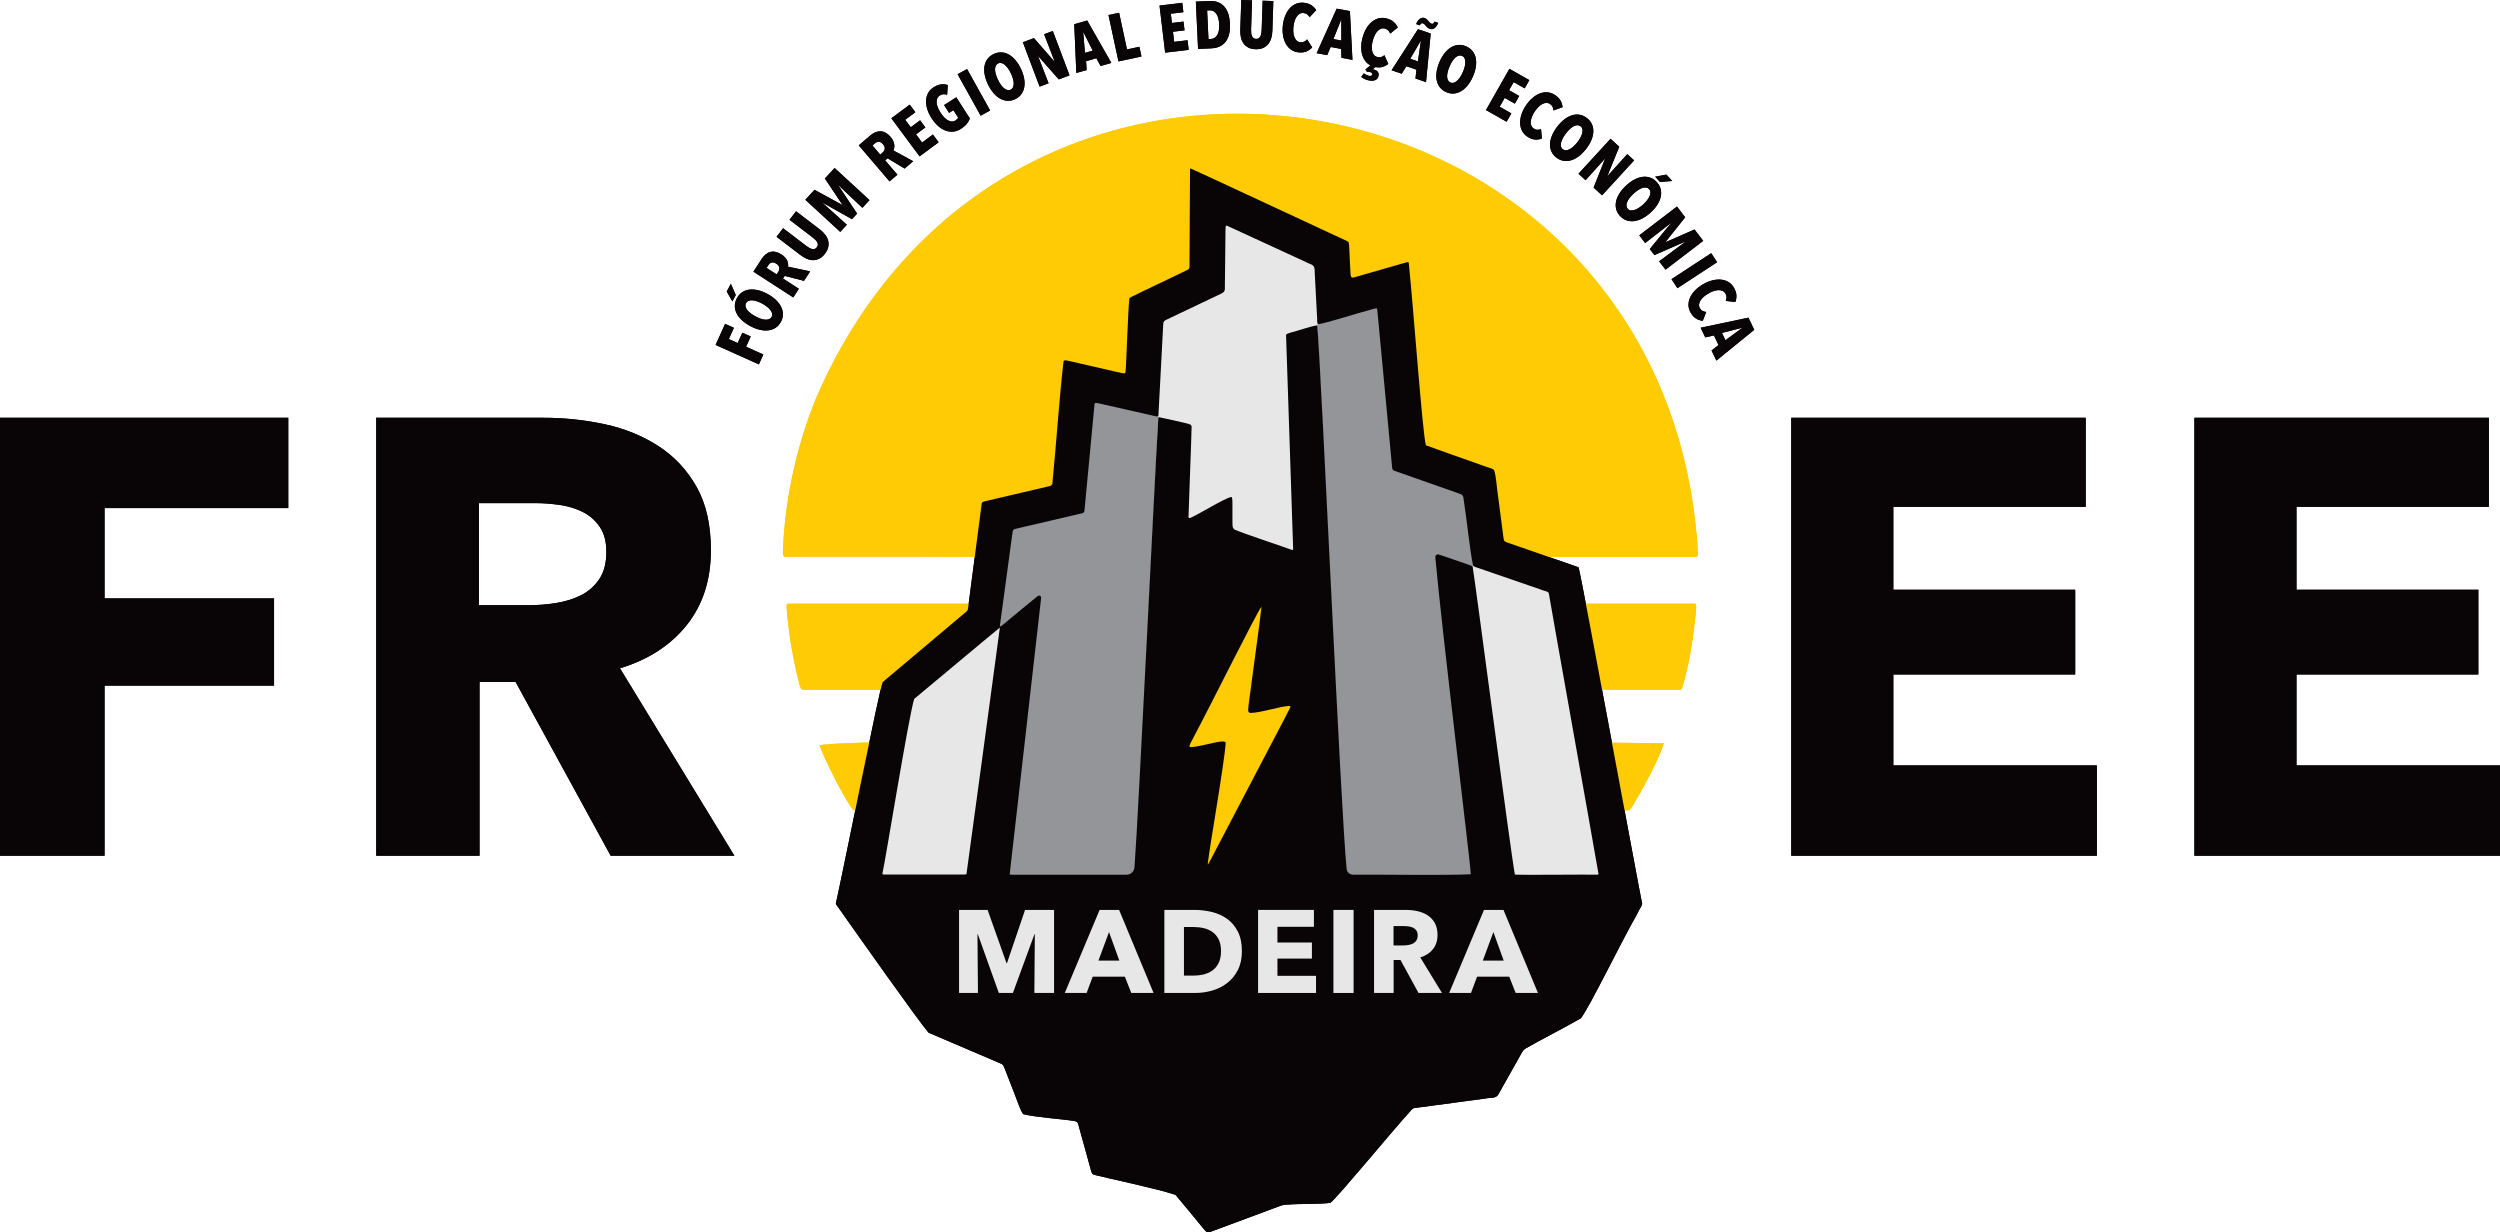 <?xml version="1.0" encoding="UTF-8"?><svg id="Layer_2" xmlns="http://www.w3.org/2000/svg" viewBox="0 0 571.436 281.705"><g id="Components"><g id="_x33_1d5783a-257d-4cc8-829f-937878ea3202_x40_1"><polygon points="0 95.488 0 195.599 23.897 195.599 23.897 156.713 62.639 156.713 62.639 136.777 23.897 136.777 23.897 116.134 65.892 116.134 65.892 95.488 0 95.488" style="fill:#090506;"/><path d="M138.597,126.174c0-2.356-.5-4.266-1.494-5.728-.994-1.459-2.273-2.59-3.836-3.392-1.564-.802-3.315-1.345-5.257-1.626-1.943-.284-3.814-.426-5.612-.426h-12.929v23.33h11.508c1.988,0,4.025-.161,6.111-.493,2.084-.328,3.977-.919,5.682-1.768,1.706-.849,3.102-2.072,4.193-3.676,1.088-1.601,1.634-3.676,1.634-6.221M139.587,195.6l-21.736-39.732h-8.24v39.732h-23.614v-100.111h38.177c4.808,0,9.496.496,14.069,1.484,4.572.992,8.672,2.665,12.302,5.021,3.627,2.359,6.526,5.47,8.696,9.332,2.167,3.868,3.252,8.674,3.252,14.422,0,6.789-1.838,12.492-5.515,17.109-3.676,4.62-8.767,7.92-15.27,9.9l26.158,42.843h-28.279Z" style="fill:#090506;"/><polygon points="409.437 195.6 409.437 95.489 476.742 95.489 476.742 115.85 432.768 115.85 432.768 134.798 474.339 134.798 474.339 154.168 432.768 154.168 432.768 174.953 479.288 174.953 479.288 195.6 409.437 195.6" style="fill:#090506;"/><polygon points="501.585 95.488 501.585 195.599 571.436 195.599 571.436 174.953 524.916 174.953 524.916 154.168 566.487 154.168 566.487 134.797 524.916 134.797 524.916 115.851 568.89 115.851 568.89 95.488 501.585 95.488" style="fill:#090506;"/><path d="M388.091,126.08c-6.731-112.077-156.654-138.671-201.484-35.238-4.24,10.314-6.874,21.675-7.565,33.225-.004,1.259-.318,2.597.213,3.186,21.328-.001,170.299.061,208.45.025.446-.087.305-.384.385-1.106l.001-.092Z" style="fill:#ffcb05;"/><path d="M373.066,184.372c2.095-3.372,5.978-10.522,7.268-14.479-8.019-.181-186.646-1.631-193.013.499,1.338,3.567,5.166,11.045,7.179,14.055.185.307.502.715.823.779,36.193.018,101.752.005,140.792.009,19.478-.002,33.712.003,36.041-.003.419-.066.456-.27.859-.785l.051-.075Z" style="fill:#ffcb05;"/><path d="M179.812,139.011c.415,5.575,1.397,11.34,2.746,16.72.23.722.343,1.737.852,1.912,8.384.009,192.305.009,200.689,0,.186-.018.332-.195.533-.798.242-.901.617-2.163.818-3.189,1.076-4.245,1.961-10.659,2.242-14.645.021-.258.002-.516-.025-.73-.022-.181-.101-.283-.263-.29-38.136.009-124.281-.009-167.768-.001-21.64,0-37.202-.002-39.555.001-.363.074-.234.31-.272.932l.003.088Z" style="fill:#ffcb05;"/><polygon points="196.17 204.248 202.435 158.393 222.397 141.603 225.587 117.099 241.975 113.263 244.482 84.981 259.02 88.305 259.914 69.374 273.981 62.655 274.1 41.254 306.753 56.423 307.214 66.292 320.792 62.394 324.451 103.705 340.693 109.451 342.857 126.08 357.657 131.2 369.078 205.095 196.17 204.248" style="fill:#e7e7e7;"/><polygon points="336.673 129.204 335.356 112.564 318.999 106.576 315.519 69.501 301.055 73.088 307.487 202.269 337.414 202.269 328.903 127.621 336.473 130.224 336.673 129.204" style="fill:#949598;"/><polygon points="264.785 94.823 259.564 201.022 230.275 201.022 237.639 136.441 229.038 143.174 227.954 143.672 231.038 120.922 247.595 117.064 250.087 90.495 264.788 94.82 264.785 94.823" style="fill:#949598;"/><path d="M346.274,199.906c-.734-3.227-9.152-67.621-9.66-70.355-.07-.18-.701-.384-1.046-.506-1.617-.526-4.721-1.677-6.717-2.3-.407-.128-.81.2-.773.626,1.477,16.689,8.176,71.169,8.118,72.461-6.408.296-19.248.044-26.914.096-.764.004-1.404-.568-1.481-1.329-1.323-13.002-5.63-110.519-6.695-124.234-1.654.212-4.409,1.257-6.072,1.651-.488.205-1.146.236-1.069.726.127,4.004,1.529,45.671,1.619,48.77-.021.401-.545.048-.819.002-2.344-.887-10.379-3.488-12.649-4.503-.547-.524-.351-1.044-.411-2.032-.003-1.166.002-2.855-.003-3.959-.007-.872-.033-1.365-.28-1.439-1.649.394-7.288,3.881-9.055,4.663-.372.197-.752.342-.702-.227.063-2.658.695-18.343.706-20.512-.12-.562-.484-.528-1.168-.742-1.289-.311-4.766-1.1-6.083-1.366-.632-.155-.273.436-.418,1.218-.7,10.99-4.438,88.842-5.388,101.625-.071.958-.859,1.695-1.821,1.701-7.696.047-24.431-.024-26.438-.005-.215-.013-.267-.042-.251-.247.364-3.323,6.232-54.495,7.172-63.017.047-.432-.449-.702-.787-.429-1.899,1.531-6.248,5.137-7.853,6.478-.947.792-.819.569-.673-.581.821-5.766,1.835-13.749,2.688-19.833.19-1.334.044-1.266,1.505-1.603,4.275-.999,9.503-2.212,13.65-3.181.738-.231,1.31-.106,1.376-.849.221-2.446,1.745-18.622,2.296-24.272.071-.492.452-.302,1.948.02,3.39.769,8.679,1.98,12.002,2.719.463.077.609.094.66-.321.135-2.112.918-17.534,1.089-20.632-.001-.612.181-.854.704-1.093,1.699-.823,8.834-4.201,11.787-5.608.946-.48,1.701-.598,1.602-1.707.03-2.153.103-9.47.138-12.588.027-1.319-.042-1.735.387-1.582,1.658.743,12.978,5.964,17.984,8.283,1.443.761,2.073.457,2.027,2.359.117,2.219.239,4.555.357,6.799.047.912.093,1.78.132,2.521.15,1.55-.074,2.343.439,2.523,2.69-.487,8.991-2.588,11.543-3.213.874-.248,1.376-.407,1.596-.399.129.004.183.061.214.179.262,2.394,3.075,32.736,3.422,36.294.136.763.396.534,2.033,1.186,3.173,1.124,7.221,2.539,10.519,3.705.799.278,1.5.53,2.254.793,1.526.53,1.383.411,1.626,2.164.694,4.427,1.232,10.224,2.032,14.4.113.239.369.327.629.431,2.036.712,11.072,3.81,14.791,5.092,1.192.487,1.655.383,1.916.865.567,3.49,10.031,56.374,11.353,64.103.033.239-.119.222-.351.241-1.976-.079-16.521.105-18.709-.022l-.028-.008ZM228.547,143.453c-1.523,11.46-7.443,55.007-7.631,56.294-.027.081-.074.117-.212.134-.235.026-.843.012-1.836.016-3.877-.009-11.27.006-15.648,0-1.244-.015-1.564.063-1.528-.205.616-2.516,6.15-36.793,7.283-39.947,4.865-4.048,17.989-15.043,19.566-16.294l.006.002ZM360.802,129.66c-4.675-1.636-10.835-3.784-15.731-5.468-1.467-.502-1.279-.325-1.522-2.109-.363-2.805-.75-5.758-1.118-8.591-.327-1.956-.415-4.714-.939-6.072-.476-.475-1.66-.576-3.51-1.346-3.951-1.405-8.83-3.093-12.05-4.291-.733-2.12-2.99-32.851-3.798-40.349-.069-.652-.045-1.013-.168-1.458-.136-.102-.326-.055-.544.006-1.579.435-9.649,2.78-11.828,3.389-.65.248-.829-.029-.885-.62-.098-1.209-.232-4.814-.317-6.305-.096-.827.044-1.038-.405-1.302-3.093-1.428-34.395-16.024-35.832-16.637-.181.002-.124.228-.146.408-.016,2.598-.09,15.627-.122,21.435-.035.578.133,1.053-.418,1.316-1.136.582-7.567,3.624-10.996,5.274-.869.557-2.384.95-2.336,1.357-.297,2.233-.672,14.959-.877,16.74-.106.421-.348.309-.818.23-1.945-.385-4.502-1.066-6.786-1.548-1.593-.364-3.148-.72-4.313-.986-1.455-.291-2.089-.641-2.259-.076-.942,8.145-1.613,18.32-2.41,26.411-.194.969.198,1.929-.906,2.073-2.158.534-10.312,2.4-13.885,3.255-1.269.31-1.439.262-1.515.863-.703,5.655-1.784,13.49-2.536,19.477-.173,1.262-.31,2.426-.472,3.63-.182,1.376-.034,1.029-1.205,2.042-1.249,1.063-2.47,2.071-3.781,3.182-4.622,3.885-10.245,8.613-14.626,12.323-.88,2.282-8.055,38.532-10.709,50.696,5.337,7.551,18.614,26.395,21.214,29.438,4.927,2.11,10.732,4.592,15.789,6.74,1.234.532,1.209.413,1.754,1.831.73,1.877,1.498,3.848,2.236,5.744.556,1.438,1.203,3.426,1.835,4.292,2.742.725,9.636,1.201,11.61,1.563.446.055.786.171.942.62.817,2.788,2.513,9.186,3.029,10.959.146.456.357.71.889.788,3.092.791,13.732,3.004,18.341,4.513,1.196,1.408,4.573,5.466,6.316,7.627.798.935.865,1.131,1.569.882,1.94-.712,10.224-3.803,14.277-5.309,1.397-.459,2.18-.997,3.559-.96,2.32-.219,7.588-.08,9.706-.404,1.946-1.609,13.707-15.952,18.448-21.168.311-.36.499-.493.965-.532,1.907-.26,11.373-1.519,15.936-2.13,1.241-.296,2.39.077,3.001-.914.791-1.358,4.259-7.586,5.319-9.451.281-.522.566-.909,1.097-1.175,2.052-1.227,9.516-5.08,12.487-6.82,2.016-2.626,9.228-17.507,12.764-23.667.693-1.513,1.151-1.855,1.238-2.51-.639-2.783-13.634-73.578-14.532-76.891l-.026-.015Z" style="fill:#090506;"/><path d="M294.642,161.356c-2.412.172-6.21,1.519-8.805,1.61-.388-.047-.528-.25-.544-.65.019-.975.404-3.271.757-6.108.694-5.47,1.697-12.239,2.297-17.55-1.287,1.7-11.42,22.172-15.318,29.469-.398.932-1.653,2.711-.889,2.64,1.553.005,5.349-1.103,6.787-1.249.434-.074,1.146-.094,1.236.24-.284,4.712-3.625,23.408-4.095,27.673-.011.168.011.207.074.131.575-.972,1.055-1.987,1.813-3.406,3.99-7.621,9.14-17.46,13.134-25.088,1.883-3.628,3.383-6.397,3.807-7.327.077-.216.064-.353-.194-.381l-.06-.004Z" style="fill:#ffcb05;"/><polygon points="236.429 226.964 236.536 213.532 236.456 213.532 231.522 226.964 228.305 226.964 223.506 213.532 223.426 213.532 223.533 226.964 219.217 226.964 219.217 207.982 225.74 207.982 230.062 220.154 230.169 220.154 234.303 207.982 240.933 207.982 240.933 226.964 236.429 226.964" style="fill:#e7e7e7;"/><path d="M253.491,213.049l-2.413,6.515h4.772l-2.359-6.515ZM258.585,226.964l-1.475-3.727h-7.346l-1.394,3.727h-4.987l7.963-18.982h4.451l7.882,18.982h-5.094Z" style="fill:#e7e7e7;"/><path d="M279.093,217.419c0-1.072-.174-1.962-.522-2.668-.35-.706-.814-1.268-1.395-1.689-.581-.42-1.242-.719-1.983-.898-.742-.178-1.506-.268-2.293-.268h-2.28v11.099h2.173c.821,0,1.612-.093,2.372-.281.76-.188,1.43-.495,2.011-.924.581-.429,1.045-1.001,1.395-1.717.348-.714.522-1.599.522-2.654h0ZM283.866,217.419c0,1.663-.309,3.097-.926,4.302-.615,1.208-1.43,2.199-2.439,2.977-1.01.777-2.15,1.35-3.419,1.716-1.269.367-2.556.55-3.861.55h-7.077v-18.982h6.863c1.341,0,2.664.156,3.968.469,1.305.313,2.467.831,3.486,1.555,1.019.724,1.84,1.693,2.467,2.909.625,1.215.938,2.716.938,4.504h0Z" style="fill:#e7e7e7;"/><polygon points="287.566 226.964 287.566 207.982 300.326 207.982 300.326 211.843 291.989 211.843 291.989 215.435 299.871 215.435 299.871 219.108 291.989 219.108 291.989 223.05 300.81 223.05 300.81 226.964 287.566 226.964" style="fill:#e7e7e7;"/><rect x="304.786" y="207.983" width="4.611" height="18.982" style="fill:#e7e7e7;"/><path d="M324.05,213.799c0-.445-.095-.807-.284-1.084-.188-.277-.431-.492-.727-.645-.297-.152-.628-.255-.997-.308-.368-.054-.722-.08-1.064-.08h-2.452v4.423h2.182c.377,0,.764-.031,1.16-.093.394-.063.754-.174,1.076-.336.325-.16.589-.392.795-.696.208-.304.311-.698.311-1.181h0ZM324.238,226.964l-4.122-7.534h-1.563v7.534h-4.477v-18.982h7.239c.911,0,1.8.093,2.668.281.866.188,1.645.506,2.332.953.688.446,1.238,1.036,1.649,1.769.41.733.617,1.645.617,2.735,0,1.286-.349,2.368-1.046,3.244-.698.876-1.663,1.501-2.896,1.876l4.961,8.124h-5.362Z" style="fill:#e7e7e7;"/><path d="M341.35,213.049l-2.413,6.515h4.772l-2.359-6.515ZM346.444,226.964l-1.475-3.727h-7.346l-1.394,3.727h-4.987l7.963-18.982h4.451l7.882,18.982h-5.094Z" style="fill:#e7e7e7;"/><polygon points="166.592 77.501 168.618 78.412 169.679 76.052 171.593 76.912 170.538 79.26 174.476 81.031 173.458 83.293 163.569 78.845 165.737 74.027 167.749 74.931 166.592 77.501" style="fill:#090506;"/><path d="M174.224,69.391c-.413-.223-.815-.398-1.203-.528-.39-.128-.746-.203-1.072-.223-.327-.019-.613.021-.858.122-.245.098-.433.27-.564.512-.13.242-.172.496-.124.76.049.265.172.528.367.79.195.262.453.518.777.768.323.25.692.486,1.104.71.413.223.816.403,1.206.538.391.136.75.214,1.076.234.326.019.615-.022.867-.124.252-.102.443-.274.574-.517.132-.242.17-.494.114-.756-.056-.263-.181-.525-.376-.787-.195-.261-.455-.521-.781-.778-.324-.257-.695-.497-1.107-.721M175.417,67.181c.755.408,1.398.866,1.93,1.375.532.508.933,1.037,1.205,1.59.27.552.403,1.12.4,1.705-.002.585-.157,1.16-.462,1.726-.306.566-.703,1.01-1.19,1.332-.487.323-1.036.522-1.646.599-.61.078-1.274.032-1.99-.135-.717-.166-1.452-.454-2.206-.861-.755-.408-1.396-.86-1.921-1.36-.526-.499-.921-1.022-1.187-1.572-.266-.55-.396-1.116-.389-1.699.009-.582.167-1.16.478-1.735.305-.567.7-1.012,1.183-1.337.484-.324,1.028-.526,1.632-.605.606-.079,1.263-.038,1.97.124.708.161,1.439.447,2.193.853M168.18,67.432l-.785,1.455-1.286-2.261.946-1.752,1.125,2.558Z" style="fill:#090506;"/><path d="M177.448,60.269c-.231-.149-.44-.239-.628-.268-.186-.031-.356-.023-.509.025-.152.047-.283.124-.394.228-.111.106-.205.217-.282.337l-.416.643,2.3,1.49.391-.604c.19-.291.262-.606.219-.944-.042-.337-.269-.639-.681-.907M183.775,64.193l-4.412-1.131-.39.603,3.624,2.347-1.281,1.979-9.102-5.892,1.885-2.911c.57-.882,1.243-1.416,2.017-1.607.774-.191,1.615.008,2.524.596.334.215.609.449.824.697.216.249.379.497.488.742.108.247.172.486.192.717.021.232.01.436-.032.614l5.065,1.079-1.402,2.167Z" style="fill:#090506;"/><path d="M188.596,53.625c.332.425.561.873.689,1.344.13.47.141.96.034,1.47-.106.509-.361,1.029-.763,1.557-.403.527-.833.905-1.29,1.134-.458.229-.928.341-1.414.337-.485-.004-.972-.113-1.463-.327-.492-.214-.978-.505-1.457-.87l-5.428-4.144,1.495-1.96,5.259,4.014c.244.185.482.345.714.477.232.133.452.22.658.261.206.042.4.036.582-.018.183-.053.349-.177.496-.372.149-.195.226-.387.229-.578.004-.189-.042-.378-.136-.565-.094-.188-.236-.376-.426-.567-.189-.189-.406-.376-.648-.562l-5.26-4.015,1.487-1.947,5.429,4.143c.479.366.883.762,1.213,1.188" style="fill:#090506;"/><polygon points="197.121 47.504 191.705 42.398 191.663 42.443 195.908 48.824 194.736 50.097 188.066 46.354 188.034 46.389 193.565 51.37 192.061 53.005 184.081 45.665 186.176 43.388 192.497 46.83 192.539 46.785 188.549 40.807 190.767 38.395 198.749 45.736 197.121 47.504" style="fill:#090506;"/><path d="M201.826,32.964c-.178-.209-.354-.355-.525-.438-.17-.082-.336-.122-.496-.119-.158.001-.306.037-.442.105-.136.07-.258.151-.367.243l-.582.498,1.781,2.082.547-.466c.263-.225.424-.507.479-.842.056-.337-.076-.69-.395-1.063M206.773,38.526l-3.908-2.34-.546.465,2.807,3.282-1.794,1.533-7.044-8.241,2.636-2.253c.798-.681,1.596-1.003,2.392-.965.797.037,1.546.467,2.249,1.29.259.304.457.604.592.905.136.299.221.583.254.849.034.267.028.514-.019.742-.046.227-.114.421-.206.579l4.549,2.478-1.962,1.676Z" style="fill:#090506;"/><polygon points="210.195 35.746 203.735 27.038 207.941 23.918 209.227 25.651 206.902 27.377 208.172 29.086 210.31 27.498 211.516 29.121 209.376 30.71 210.763 32.578 213.235 30.745 214.549 32.516 210.195 35.746" style="fill:#090506;"/><path d="M220.98,28.31c-.326.402-.767.78-1.327,1.137-.576.367-1.164.579-1.764.635-.6.057-1.19-.024-1.771-.239-.582-.217-1.142-.563-1.683-1.04-.542-.476-1.042-1.071-1.497-1.784-.457-.713-.79-1.418-.999-2.113-.209-.694-.293-1.353-.256-1.976.038-.622.199-1.19.485-1.698.285-.509.696-.933,1.229-1.273.62-.396,1.205-.621,1.757-.677s1.05-.002,1.494.163l-.157,2.223c-.586-.231-1.147-.176-1.683.166-.284.182-.484.414-.595.697-.111.282-.153.596-.127.943.027.346.119.711.273,1.095.155.385.357.771.605,1.157.246.387.511.733.79,1.037.282.305.571.544.871.716.298.172.598.269.901.295.302.025.596-.053.881-.235.312-.199.514-.419.604-.658l-1.089-1.699-.981.625-1.146-1.791,2.788-1.778,3.109,4.856c-.15.41-.388.816-.712,1.216" style="fill:#090506;"/><rect x="221.367" y="15.689" width="2.467" height="10.843" transform="translate(17.826 110.911) rotate(-29.097)" style="fill:#090506;"/><path d="M231.071,16.766c-.202-.424-.421-.803-.66-1.136-.238-.332-.483-.604-.735-.811-.25-.209-.505-.345-.763-.409-.256-.064-.509-.038-.757.082-.249.118-.432.298-.548.54-.117.242-.173.526-.17.853.003.326.06.686.174,1.079.112.393.271.8.473,1.224.202.424.42.806.656,1.147.235.339.479.613.731.821.252.209.509.345.772.412.264.067.52.042.769-.078.249-.118.429-.299.537-.544.111-.244.165-.529.162-.856-.003-.326-.06-.689-.171-1.089-.112-.399-.268-.812-.47-1.235M233.338,15.686c.369.774.618,1.524.749,2.247.13.725.141,1.389.033,1.995-.108.604-.335,1.143-.682,1.613-.346.471-.81.844-1.391,1.121-.58.275-1.164.4-1.747.373-.585-.027-1.146-.19-1.683-.487-.538-.298-1.046-.726-1.526-1.284-.48-.557-.905-1.222-1.274-1.996s-.618-1.518-.748-2.23c-.13-.713-.14-1.369-.03-1.97.109-.6.338-1.133.688-1.6.349-.466.818-.839,1.409-1.12.58-.276,1.161-.402,1.743-.38.582.022,1.14.181,1.676.473.534.294,1.041.714,1.516,1.263.476.547.898,1.208,1.267,1.982" style="fill:#090506;"/><polygon points="242.016 18.149 237.336 12.859 237.293 12.875 239.68 19.03 237.63 19.802 233.805 9.657 236.327 8.706 241.025 14.087 241.066 14.071 238.663 7.825 240.64 7.08 244.466 17.224 242.016 18.149" style="fill:#090506;"/><path d="M247.658,7.383l-.06.017.394,4.685,1.781-.514-2.115-4.188ZM251.566,15.087l-.973-1.775-2.34.674.12,2.021-2.354.678-.472-11.148,2.958-.852,5.52,9.693-2.459.709Z" style="fill:#090506;"/><polygon points="255.653 14.037 253.372 3.438 255.798 2.916 257.602 11.3 260.432 10.691 260.909 12.906 255.653 14.037" style="fill:#090506;"/><polygon points="265.036 1.266 266.323 12.034 271.706 11.39 271.444 9.2 268.388 9.566 268.112 7.255 270.757 6.939 270.518 4.931 267.871 5.247 267.619 3.134 270.493 2.791 270.237 .645 265.036 1.266" style="fill:#090506;"/><path d="M278.675,5.572c-.05-1.09-.276-1.904-.674-2.443-.398-.538-.893-.793-1.484-.765l-.596.028.305,6.542.597-.028c.59-.027,1.06-.327,1.406-.9.347-.573.496-1.384.446-2.434M281.138,5.457c.039.815-.017,1.558-.164,2.229-.148.671-.394,1.25-.738,1.735-.346.487-.795.87-1.349,1.151-.555.282-1.22.441-1.994.477l-3.046.142-.505-10.824,3.044-.142c.775-.036,1.452.06,2.03.288.578.228,1.061.571,1.451,1.027.39.458.689,1.016.898,1.674.21.66.334,1.408.373,2.243" style="fill:#090506;"/><path d="M290.566,8.745c-.155.515-.387.962-.695,1.341-.309.377-.701.671-1.179.88-.476.209-1.046.303-1.71.281-.663-.022-1.221-.153-1.672-.392-.453-.24-.817-.558-1.095-.956-.278-.396-.473-.857-.583-1.382-.11-.525-.156-1.088-.137-1.691l.225-6.826,2.464.08-.217,6.613c-.01.306-.001.593.025.859.028.267.084.495.17.688.085.192.203.346.352.463s.347.18.592.188c.245.009.445-.042.601-.149.158-.107.286-.253.383-.438.098-.187.169-.411.213-.676.045-.264.073-.55.083-.856l.217-6.612,2.449.081-.224,6.826c-.02.603-.107,1.161-.262,1.678" style="fill:#090506;"/><path d="M298.666,11.746c-.507.228-1.131.3-1.873.221-.629-.068-1.185-.27-1.667-.603-.483-.334-.878-.771-1.19-1.313-.311-.541-.53-1.169-.657-1.884-.128-.716-.148-1.49-.057-2.32.092-.841.277-1.6.555-2.276.279-.677.628-1.244,1.047-1.701.419-.457.901-.795,1.443-1.013.542-.218,1.128-.293,1.757-.225.721.078,1.309.272,1.763.582.454.312.807.676,1.059,1.091l-1.501,1.621c-.156-.262-.341-.478-.554-.643-.211-.167-.491-.269-.837-.306-.324-.036-.615.02-.872.167-.258.146-.487.36-.686.641-.2.28-.363.621-.488,1.022-.127.402-.215.835-.265,1.302-.05.466-.057.906-.021,1.32.038.413.124.781.258,1.103.135.323.315.582.54.781.224.199.498.316.824.35.325.035.619-.015.879-.15.262-.136.475-.308.642-.515l1.171,1.832c-.339.384-.762.689-1.27.916" style="fill:#090506;"/><path d="M306.587,4.578l-.061-.011-1.749,4.362,1.822.341-.012-4.692ZM306.625,13.216l-.074-2.023-2.393-.447-.799,1.86-2.409-.45,4.579-10.175,3.026.565.585,11.139-2.515-.469Z" style="fill:#090506;"/><path d="M316.062,15.285c-.476.149-1.037.166-1.683.049l-.656.509c.066-.006.124,0,.178.014.055.015.112.029.171.044.148.04.294.097.438.172.145.074.269.172.374.295.105.122.18.271.223.447.043.175.035.381-.028.617-.075.287-.203.506-.385.659-.183.152-.39.256-.622.312-.23.055-.468.072-.717.05-.247-.024-.47-.06-.666-.113-.258-.067-.529-.167-.816-.301-.287-.133-.531-.284-.728-.452l.595-.824c.148.123.322.234.523.334.2.1.384.173.552.217.167.044.337.053.507.03.17-.024.28-.13.329-.318.042-.158,0-.283-.124-.373s-.255-.153-.394-.189c-.099-.027-.213-.043-.343-.052-.129-.007-.245-.002-.343.014l-.351-.536,1.137-.952c-.463-.247-.852-.579-1.165-.993-.314-.415-.549-.894-.707-1.437-.159-.543-.235-1.14-.226-1.793.007-.651.104-1.333.291-2.043.214-.819.51-1.545.885-2.174.378-.629.806-1.138,1.29-1.529.481-.39,1.006-.654,1.576-.789.568-.137,1.158-.124,1.77.036.702.185,1.254.463,1.657.838.403.375.698.787.887,1.237l-1.725,1.385c-.115-.284-.267-.524-.452-.721-.187-.196-.447-.338-.783-.426-.316-.084-.612-.071-.888.036s-.533.284-.773.533c-.239.248-.451.562-.634.941-.186.38-.336.796-.456,1.25-.118.455-.19.889-.216,1.305-.023.415.006.792.092,1.132.085.338.224.623.416.853.194.23.449.386.765.469.316.082.612.077.891-.019.278-.096.515-.234.711-.415l.887,1.989c-.366.305-.786.533-1.264.682" style="fill:#090506;"/><path d="M328.735,5.221c-.213.552-.49.953-.83,1.202-.341.251-.705.308-1.09.174-.309-.107-.603-.332-.883-.677-.166-.209-.292-.35-.38-.424-.088-.074-.195-.132-.32-.175-.27-.095-.503.062-.698.47l-.84-.289c.212-.521.489-.915.83-1.181.34-.265.703-.331,1.089-.198.184.064.34.151.469.261.13.108.272.255.424.437.169.199.299.339.389.419.092.081.201.142.326.185.145.05.268.036.371-.042.103-.077.208-.227.317-.448l.826.286ZM324.778,9.393l-.057-.021-2.377,4.057,1.751.605.683-4.641ZM323.537,17.942l.226-2.012-2.3-.796-1.067,1.722-2.316-.802,6.036-9.384,2.909,1.006-1.072,11.103-2.416-.837Z" style="fill:#090506;"/><path d="M334.379,16.462c.188-.43.33-.843.427-1.241.095-.397.139-.759.132-1.086-.009-.325-.073-.606-.191-.843-.12-.236-.306-.409-.558-.519-.254-.111-.51-.13-.769-.06-.259.07-.511.215-.756.43-.245.216-.479.495-.7.838-.223.342-.428.728-.616,1.158-.188.43-.334.846-.437,1.246s-.15.764-.142,1.09c.008.327.072.611.195.853.123.243.311.42.562.53.252.11.507.126.765.05.256-.078.507-.224.752-.44.245-.217.482-.496.71-.843.23-.345.438-.731.626-1.163M336.681,17.468c-.344.785-.746,1.463-1.208,2.035-.463.573-.957,1.016-1.485,1.331-.527.315-1.083.496-1.667.541-.582.046-1.168-.059-1.758-.317-.589-.257-1.065-.614-1.427-1.074-.362-.457-.606-.987-.734-1.588-.127-.601-.137-1.266-.031-1.993.106-.727.332-1.483.676-2.268.342-.786.74-1.46,1.194-2.025.453-.565.943-1.002,1.468-1.312.526-.31,1.079-.487,1.661-.529.579-.04,1.169.07,1.768.331.591.258,1.067.612,1.43,1.067.365.454.612.978.741,1.575.129.597.142,1.253.04,1.971-.103.718-.325,1.469-.668,2.255" style="fill:#090506;"/><polygon points="339.656 25.157 345.015 15.732 349.568 18.321 348.502 20.197 345.986 18.767 344.933 20.618 347.25 21.935 346.25 23.692 343.933 22.375 342.784 24.398 345.459 25.92 344.37 27.837 339.656 25.157" style="fill:#090506;"/><path d="M350.889,31.901c-.555-.031-1.143-.252-1.765-.662-.528-.348-.931-.782-1.205-1.3-.276-.519-.427-1.09-.455-1.713-.028-.625.065-1.284.281-1.98.215-.696.553-1.392,1.015-2.09.467-.707.98-1.297,1.539-1.773.559-.474,1.129-.82,1.712-1.034.582-.214,1.164-.295,1.746-.241.582.054,1.138.256,1.666.606.605.399,1.038.842,1.299,1.326.261.484.408.97.441,1.455l-2.079.756c-.018-.305-.083-.58-.196-.827-.113-.246-.313-.464-.603-.655-.273-.181-.557-.264-.854-.252-.295.013-.597.099-.903.256-.306.159-.607.388-.904.688-.296.299-.573.645-.832,1.036-.259.393-.468.781-.624,1.166-.157.386-.251.752-.279,1.101-.028.348.013.662.122.942.108.28.299.509.57.689.273.181.557.27.851.268.295-.001.564-.055.806-.164l.201,2.168c-.478.187-.994.265-1.55.234" style="fill:#090506;"/><path d="M360.565,32.494c.288-.371.526-.737.717-1.101.191-.362.321-.703.395-1.022.073-.317.08-.606.021-.865-.058-.257-.196-.472-.415-.64-.217-.168-.46-.251-.729-.246-.269.005-.547.083-.838.232-.29.149-.584.363-.884.642-.3.277-.593.603-.881.973-.288.372-.53.74-.728,1.103-.197.363-.332.704-.405,1.022-.072.319-.079.611-.019.876.058.266.197.483.414.651.219.169.461.248.728.236.268-.013.547-.093.837-.243.291-.15.589-.363.896-.643.307-.278.603-.604.891-.975M362.55,34.033c-.526.678-1.083,1.238-1.67,1.679-.588.443-1.176.752-1.765.927-.589.177-1.171.216-1.747.119-.576-.098-1.119-.344-1.627-.738s-.881-.858-1.121-1.391c-.238-.535-.345-1.108-.321-1.722.023-.614.177-1.262.458-1.941.281-.68.685-1.359,1.209-2.037.526-.678,1.078-1.235,1.655-1.673.578-.437,1.158-.742,1.744-.914.586-.173,1.165-.208,1.739-.106.572.103,1.118.353,1.634.755.508.394.882.855,1.124,1.385.243.529.353,1.098.332,1.71-.021.61-.169,1.251-.444,1.923-.276.671-.675,1.346-1.2,2.024" style="fill:#090506;"/><polygon points="364.255 42.88 366.866 36.318 366.832 36.287 362.416 41.193 360.802 39.712 368.13 31.722 370.117 33.543 367.432 40.163 367.467 40.194 371.956 35.23 373.514 36.659 366.185 44.65 364.255 42.88" style="fill:#090506;"/><path d="M379.449,41.605l-1.124-1.216,2.556-.483,1.351,1.462-2.783.237ZM375.638,46.688c.345-.319.642-.64.889-.966.248-.327.433-.641.557-.943s.179-.586.165-.85c-.016-.265-.117-.498-.304-.701-.186-.202-.413-.323-.679-.362-.266-.039-.555-.01-.865.091-.312.1-.638.262-.979.487-.341.224-.684.496-1.029.815-.345.318-.645.641-.899.967-.255.326-.444.639-.568.942-.126.302-.18.588-.165.86.014.271.116.51.302.712.187.201.414.32.68.352.266.032.554-.002.866-.102.311-.099.64-.262.989-.486.348-.225.694-.497,1.04-.816M377.342,48.533c-.629.582-1.271,1.043-1.924,1.381-.652.34-1.284.547-1.894.626-.61.076-1.19.019-1.743-.173-.553-.191-1.047-.524-1.483-.996-.437-.472-.73-.991-.876-1.558-.147-.565-.16-1.148-.035-1.751.126-.602.383-1.215.773-1.838.389-.625.898-1.228,1.529-1.81.629-.582,1.266-1.04,1.907-1.376.642-.337,1.266-.542,1.872-.615.607-.073,1.183-.013,1.733.182.547.195,1.045.533,1.487,1.014.437.472.731.988.882,1.551.151.562.167,1.143.046,1.742-.121.598-.373,1.205-.755,1.822-.383.618-.888,1.217-1.519,1.799" style="fill:#090506;"/><polygon points="379.234 59.729 385.203 55.283 385.167 55.235 378.147 58.306 377.095 56.93 381.939 51.011 381.911 50.975 376.044 55.556 374.696 53.792 383.311 47.208 385.189 49.665 380.702 55.293 380.738 55.342 387.319 52.451 389.309 55.055 380.695 61.639 379.234 59.729" style="fill:#090506;"/><rect x="381.853" y="60.636" width="10.843" height="2.466" transform="translate(29.35 222.178) rotate(-33.203)" style="fill:#090506;"/><path d="M387.718,72.84c-.483-.275-.91-.735-1.282-1.38-.316-.548-.481-1.113-.495-1.7-.014-.585.106-1.163.361-1.733.255-.57.634-1.117,1.138-1.643.504-.524,1.119-.995,1.844-1.412.734-.422,1.457-.721,2.17-.895.713-.175,1.377-.228,1.994-.158.616.068,1.173.257,1.67.565.496.309.903.737,1.219,1.284.36.627.55,1.215.567,1.764.016.549-.07,1.05-.258,1.498l-2.197-.254c.121-.28.185-.556.195-.825.008-.271-.073-.556-.247-.857-.163-.282-.38-.483-.65-.604-.27-.122-.578-.179-.922-.175-.345.004-.717.073-1.116.208-.4.137-.802.321-1.209.555-.408.233-.767.488-1.08.762-.314.275-.562.561-.743.858-.181.299-.285.598-.313.895-.029.299.039.59.202.872.163.283.376.489.641.62.263.13.529.201.795.214l-.794,2.025c-.51-.047-1.007-.209-1.49-.484" style="fill:#090506;"/><path d="M398.171,74.992l-.027-.055-4.554,1.159.799,1.673,3.782-2.777ZM391.217,80.116l1.59-1.253-1.05-2.196-1.974.451-1.057-2.211,10.919-2.3,1.327,2.776-8.652,7.04-1.103-2.307Z" style="fill:#090506;"/><polygon points="0 95.488 0 195.599 23.897 195.599 23.897 156.713 62.639 156.713 62.639 136.777 23.897 136.777 23.897 116.134 65.892 116.134 65.892 95.488 0 95.488" style="fill:#090506;"/><path d="M138.597,126.174c0-2.356-.5-4.266-1.494-5.728-.994-1.459-2.273-2.59-3.836-3.392-1.564-.802-3.315-1.345-5.257-1.626-1.943-.284-3.814-.426-5.612-.426h-12.929v23.33h11.508c1.988,0,4.025-.161,6.111-.493,2.084-.328,3.977-.919,5.682-1.768,1.706-.849,3.102-2.072,4.193-3.676,1.088-1.601,1.634-3.676,1.634-6.221M139.587,195.6l-21.736-39.732h-8.24v39.732h-23.614v-100.111h38.177c4.808,0,9.496.496,14.069,1.484,4.572.992,8.672,2.665,12.302,5.021,3.627,2.359,6.526,5.47,8.696,9.332,2.167,3.868,3.252,8.674,3.252,14.422,0,6.789-1.838,12.492-5.515,17.109-3.676,4.62-8.767,7.92-15.27,9.9l26.158,42.843h-28.279Z" style="fill:#090506;"/><polygon points="409.437 195.6 409.437 95.489 476.742 95.489 476.742 115.85 432.768 115.85 432.768 134.798 474.339 134.798 474.339 154.168 432.768 154.168 432.768 174.953 479.288 174.953 479.288 195.6 409.437 195.6" style="fill:#090506;"/><polygon points="501.585 95.488 501.585 195.599 571.436 195.599 571.436 174.953 524.916 174.953 524.916 154.168 566.487 154.168 566.487 134.797 524.916 134.797 524.916 115.851 568.89 115.851 568.89 95.488 501.585 95.488" style="fill:#090506;"/><path d="M388.091,126.08c-6.731-112.077-156.654-138.671-201.484-35.238-4.24,10.314-6.874,21.675-7.565,33.225-.004,1.259-.318,2.597.213,3.186,21.328-.001,170.299.061,208.45.025.446-.087.305-.384.385-1.106l.001-.092Z" style="fill:#ffcb05;"/><path d="M373.066,184.372c2.095-3.372,5.978-10.522,7.268-14.479-8.019-.181-186.646-1.631-193.013.499,1.338,3.567,5.166,11.045,7.179,14.055.185.307.502.715.823.779,36.193.018,101.752.005,140.792.009,19.478-.002,33.712.003,36.041-.003.419-.066.456-.27.859-.785l.051-.075Z" style="fill:#ffcb05;"/><path d="M179.812,139.011c.415,5.575,1.397,11.34,2.746,16.72.23.722.343,1.737.852,1.912,8.384.009,192.305.009,200.689,0,.186-.018.332-.195.533-.798.242-.901.617-2.163.818-3.189,1.076-4.245,1.961-10.659,2.242-14.645.021-.258.002-.516-.025-.73-.022-.181-.101-.283-.263-.29-38.136.009-124.281-.009-167.768-.001-21.64,0-37.202-.002-39.555.001-.363.074-.234.31-.272.932l.003.088Z" style="fill:#ffcb05;"/><polygon points="196.17 204.248 202.435 158.393 222.397 141.603 225.587 117.099 241.975 113.263 244.482 84.981 259.02 88.305 259.914 69.374 273.981 62.655 274.1 41.254 306.753 56.423 307.214 66.292 320.792 62.394 324.451 103.705 340.693 109.451 342.857 126.08 357.657 131.2 369.078 205.095 196.17 204.248" style="fill:#e7e7e7;"/><polygon points="336.673 129.204 335.356 112.564 318.999 106.576 315.519 69.501 301.055 73.088 307.487 202.269 337.414 202.269 328.903 127.621 336.473 130.224 336.673 129.204" style="fill:#949598;"/><polygon points="264.785 94.823 259.564 201.022 230.275 201.022 237.639 136.441 229.038 143.174 227.954 143.672 231.038 120.922 247.595 117.064 250.087 90.495 264.788 94.82 264.785 94.823" style="fill:#949598;"/><path d="M346.274,199.906c-.734-3.227-9.152-67.621-9.66-70.355-.07-.18-.701-.384-1.046-.506-1.617-.526-4.721-1.677-6.717-2.3-.407-.128-.81.2-.773.626,1.477,16.689,8.176,71.169,8.118,72.461-6.408.296-19.248.044-26.914.096-.764.004-1.404-.568-1.481-1.329-1.323-13.002-5.63-110.519-6.695-124.234-1.654.212-4.409,1.257-6.072,1.651-.488.205-1.146.236-1.069.726.127,4.004,1.529,45.671,1.619,48.77-.021.401-.545.048-.819.002-2.344-.887-10.379-3.488-12.649-4.503-.547-.524-.351-1.044-.411-2.032-.003-1.166.002-2.855-.003-3.959-.007-.872-.033-1.365-.28-1.439-1.649.394-7.288,3.881-9.055,4.663-.372.197-.752.342-.702-.227.063-2.658.695-18.343.706-20.512-.12-.562-.484-.528-1.168-.742-1.289-.311-4.766-1.1-6.083-1.366-.632-.155-.273.436-.418,1.218-.7,10.99-4.438,88.842-5.388,101.625-.071.958-.859,1.695-1.821,1.701-7.696.047-24.431-.024-26.438-.005-.215-.013-.267-.042-.251-.247.364-3.323,6.232-54.495,7.172-63.017.047-.432-.449-.702-.787-.429-1.899,1.531-6.248,5.137-7.853,6.478-.947.792-.819.569-.673-.581.821-5.766,1.835-13.749,2.688-19.833.19-1.334.044-1.266,1.505-1.603,4.275-.999,9.503-2.212,13.65-3.181.738-.231,1.31-.106,1.376-.849.221-2.446,1.745-18.622,2.296-24.272.071-.492.452-.302,1.948.02,3.39.769,8.679,1.98,12.002,2.719.463.077.609.094.66-.321.135-2.112.918-17.534,1.089-20.632-.001-.612.181-.854.704-1.093,1.699-.823,8.834-4.201,11.787-5.608.946-.48,1.701-.598,1.602-1.707.03-2.153.103-9.47.138-12.588.027-1.319-.042-1.735.387-1.582,1.658.743,12.978,5.964,17.984,8.283,1.443.761,2.073.457,2.027,2.359.117,2.219.239,4.555.357,6.799.047.912.093,1.78.132,2.521.15,1.55-.074,2.343.439,2.523,2.69-.487,8.991-2.588,11.543-3.213.874-.248,1.376-.407,1.596-.399.129.004.183.061.214.179.262,2.394,3.075,32.736,3.422,36.294.136.763.396.534,2.033,1.186,3.173,1.124,7.221,2.539,10.519,3.705.799.278,1.5.53,2.254.793,1.526.53,1.383.411,1.626,2.164.694,4.427,1.232,10.224,2.032,14.4.113.239.369.327.629.431,2.036.712,11.072,3.81,14.791,5.092,1.192.487,1.655.383,1.916.865.567,3.49,10.031,56.374,11.353,64.103.033.239-.119.222-.351.241-1.976-.079-16.521.105-18.709-.022l-.028-.008ZM228.547,143.453c-1.523,11.46-7.443,55.007-7.631,56.294-.027.081-.074.117-.212.134-.235.026-.843.012-1.836.016-3.877-.009-11.27.006-15.648,0-1.244-.015-1.564.063-1.528-.205.616-2.516,6.15-36.793,7.283-39.947,4.865-4.048,17.989-15.043,19.566-16.294l.006.002ZM360.802,129.66c-4.675-1.636-10.835-3.784-15.731-5.468-1.467-.502-1.279-.325-1.522-2.109-.363-2.805-.75-5.758-1.118-8.591-.327-1.956-.415-4.714-.939-6.072-.476-.475-1.66-.576-3.51-1.346-3.951-1.405-8.83-3.093-12.05-4.291-.733-2.12-2.99-32.851-3.798-40.349-.069-.652-.045-1.013-.168-1.458-.136-.102-.326-.055-.544.006-1.579.435-9.649,2.78-11.828,3.389-.65.248-.829-.029-.885-.62-.098-1.209-.232-4.814-.317-6.305-.096-.827.044-1.038-.405-1.302-3.093-1.428-34.395-16.024-35.832-16.637-.181.002-.124.228-.146.408-.016,2.598-.09,15.627-.122,21.435-.035.578.133,1.053-.418,1.316-1.136.582-7.567,3.624-10.996,5.274-.869.557-2.384.95-2.336,1.357-.297,2.233-.672,14.959-.877,16.74-.106.421-.348.309-.818.23-1.945-.385-4.502-1.066-6.786-1.548-1.593-.364-3.148-.72-4.313-.986-1.455-.291-2.089-.641-2.259-.076-.942,8.145-1.613,18.32-2.41,26.411-.194.969.198,1.929-.906,2.073-2.158.534-10.312,2.4-13.885,3.255-1.269.31-1.439.262-1.515.863-.703,5.655-1.784,13.49-2.536,19.477-.173,1.262-.31,2.426-.472,3.63-.182,1.376-.034,1.029-1.205,2.042-1.249,1.063-2.47,2.071-3.781,3.182-4.622,3.885-10.245,8.613-14.626,12.323-.88,2.282-8.055,38.532-10.709,50.696,5.337,7.551,18.614,26.395,21.214,29.438,4.927,2.11,10.732,4.592,15.789,6.74,1.234.532,1.209.413,1.754,1.831.73,1.877,1.498,3.848,2.236,5.744.556,1.438,1.203,3.426,1.835,4.292,2.742.725,9.636,1.201,11.61,1.563.446.055.786.171.942.62.817,2.788,2.513,9.186,3.029,10.959.146.456.357.71.889.788,3.092.791,13.732,3.004,18.341,4.513,1.196,1.408,4.573,5.466,6.316,7.627.798.935.865,1.131,1.569.882,1.94-.712,10.224-3.803,14.277-5.309,1.397-.459,2.18-.997,3.559-.96,2.32-.219,7.588-.08,9.706-.404,1.946-1.609,13.707-15.952,18.448-21.168.311-.36.499-.493.965-.532,1.907-.26,11.373-1.519,15.936-2.13,1.241-.296,2.39.077,3.001-.914.791-1.358,4.259-7.586,5.319-9.451.281-.522.566-.909,1.097-1.175,2.052-1.227,9.516-5.08,12.487-6.82,2.016-2.626,9.228-17.507,12.764-23.667.693-1.513,1.151-1.855,1.238-2.51-.639-2.783-13.634-73.578-14.532-76.891l-.026-.015Z" style="fill:#090506;"/><path d="M294.642,161.356c-2.412.172-6.21,1.519-8.805,1.61-.388-.047-.528-.25-.544-.65.019-.975.404-3.271.757-6.108.694-5.47,1.697-12.239,2.297-17.55-1.287,1.7-11.42,22.172-15.318,29.469-.398.932-1.653,2.711-.889,2.64,1.553.005,5.349-1.103,6.787-1.249.434-.074,1.146-.094,1.236.24-.284,4.712-3.625,23.408-4.095,27.673-.011.168.011.207.074.131.575-.972,1.055-1.987,1.813-3.406,3.99-7.621,9.14-17.46,13.134-25.088,1.883-3.628,3.383-6.397,3.807-7.327.077-.216.064-.353-.194-.381l-.06-.004Z" style="fill:#ffcb05;"/><polygon points="236.429 226.964 236.536 213.532 236.456 213.532 231.522 226.964 228.305 226.964 223.506 213.532 223.426 213.532 223.533 226.964 219.217 226.964 219.217 207.982 225.74 207.982 230.062 220.154 230.169 220.154 234.303 207.982 240.933 207.982 240.933 226.964 236.429 226.964" style="fill:#e7e7e7;"/><path d="M253.491,213.049l-2.413,6.515h4.772l-2.359-6.515ZM258.585,226.964l-1.475-3.727h-7.346l-1.394,3.727h-4.987l7.963-18.982h4.451l7.882,18.982h-5.094Z" style="fill:#e7e7e7;"/><path d="M279.093,217.419c0-1.072-.174-1.962-.522-2.668-.35-.706-.814-1.268-1.395-1.689-.581-.42-1.242-.719-1.983-.898-.742-.178-1.506-.268-2.293-.268h-2.28v11.099h2.173c.821,0,1.612-.093,2.372-.281.76-.188,1.43-.495,2.011-.924.581-.429,1.045-1.001,1.395-1.717.348-.714.522-1.599.522-2.654h0ZM283.866,217.419c0,1.663-.309,3.097-.926,4.302-.615,1.208-1.43,2.199-2.439,2.977-1.01.777-2.15,1.35-3.419,1.716-1.269.367-2.556.55-3.861.55h-7.077v-18.982h6.863c1.341,0,2.664.156,3.968.469,1.305.313,2.467.831,3.486,1.555,1.019.724,1.84,1.693,2.467,2.909.625,1.215.938,2.716.938,4.504h0Z" style="fill:#e7e7e7;"/><polygon points="287.566 226.964 287.566 207.982 300.326 207.982 300.326 211.843 291.989 211.843 291.989 215.435 299.871 215.435 299.871 219.108 291.989 219.108 291.989 223.05 300.81 223.05 300.81 226.964 287.566 226.964" style="fill:#e7e7e7;"/><rect x="304.786" y="207.983" width="4.611" height="18.982" style="fill:#e7e7e7;"/><path d="M324.05,213.799c0-.445-.095-.807-.284-1.084-.188-.277-.431-.492-.727-.645-.297-.152-.628-.255-.997-.308-.368-.054-.722-.08-1.064-.08h-2.452v4.423h2.182c.377,0,.764-.031,1.16-.093.394-.063.754-.174,1.076-.336.325-.16.589-.392.795-.696.208-.304.311-.698.311-1.181h0ZM324.238,226.964l-4.122-7.534h-1.563v7.534h-4.477v-18.982h7.239c.911,0,1.8.093,2.668.281.866.188,1.645.506,2.332.953.688.446,1.238,1.036,1.649,1.769.41.733.617,1.645.617,2.735,0,1.286-.349,2.368-1.046,3.244-.698.876-1.663,1.501-2.896,1.876l4.961,8.124h-5.362Z" style="fill:#e7e7e7;"/><path d="M341.35,213.049l-2.413,6.515h4.772l-2.359-6.515ZM346.444,226.964l-1.475-3.727h-7.346l-1.394,3.727h-4.987l7.963-18.982h4.451l7.882,18.982h-5.094Z" style="fill:#e7e7e7;"/><polygon points="166.592 77.501 168.618 78.412 169.679 76.052 171.593 76.912 170.538 79.26 174.476 81.031 173.458 83.293 163.569 78.845 165.737 74.027 167.749 74.931 166.592 77.501" style="fill:#090506;"/><path d="M174.224,69.391c-.413-.223-.815-.398-1.203-.528-.39-.128-.746-.203-1.072-.223-.327-.019-.613.021-.858.122-.245.098-.433.27-.564.512-.13.242-.172.496-.124.76.049.265.172.528.367.79.195.262.453.518.777.768.323.25.692.486,1.104.71.413.223.816.403,1.206.538.391.136.75.214,1.076.234.326.019.615-.022.867-.124.252-.102.443-.274.574-.517.132-.242.17-.494.114-.756-.056-.263-.181-.525-.376-.787-.195-.261-.455-.521-.781-.778-.324-.257-.695-.497-1.107-.721M175.417,67.181c.755.408,1.398.866,1.93,1.375.532.508.933,1.037,1.205,1.59.27.552.403,1.12.4,1.705-.002.585-.157,1.16-.462,1.726-.306.566-.703,1.01-1.19,1.332-.487.323-1.036.522-1.646.599-.61.078-1.274.032-1.99-.135-.717-.166-1.452-.454-2.206-.861-.755-.408-1.396-.86-1.921-1.36-.526-.499-.921-1.022-1.187-1.572-.266-.55-.396-1.116-.389-1.699.009-.582.167-1.16.478-1.735.305-.567.7-1.012,1.183-1.337.484-.324,1.028-.526,1.632-.605.606-.079,1.263-.038,1.97.124.708.161,1.439.447,2.193.853M168.18,67.432l-.785,1.455-1.286-2.261.946-1.752,1.125,2.558Z" style="fill:#090506;"/><path d="M177.448,60.269c-.231-.149-.44-.239-.628-.268-.186-.031-.356-.023-.509.025-.152.047-.283.124-.394.228-.111.106-.205.217-.282.337l-.416.643,2.3,1.49.391-.604c.19-.291.262-.606.219-.944-.042-.337-.269-.639-.681-.907M183.775,64.193l-4.412-1.131-.39.603,3.624,2.347-1.281,1.979-9.102-5.892,1.885-2.911c.57-.882,1.243-1.416,2.017-1.607.774-.191,1.615.008,2.524.596.334.215.609.449.824.697.216.249.379.497.488.742.108.247.172.486.192.717.021.232.01.436-.032.614l5.065,1.079-1.402,2.167Z" style="fill:#090506;"/><path d="M188.596,53.625c.332.425.561.873.689,1.344.13.47.141.96.034,1.47-.106.509-.361,1.029-.763,1.557-.403.527-.833.905-1.29,1.134-.458.229-.928.341-1.414.337-.485-.004-.972-.113-1.463-.327-.492-.214-.978-.505-1.457-.87l-5.428-4.144,1.495-1.96,5.259,4.014c.244.185.482.345.714.477.232.133.452.22.658.261.206.042.4.036.582-.018.183-.053.349-.177.496-.372.149-.195.226-.387.229-.578.004-.189-.042-.378-.136-.565-.094-.188-.236-.376-.426-.567-.189-.189-.406-.376-.648-.562l-5.26-4.015,1.487-1.947,5.429,4.143c.479.366.883.762,1.213,1.188" style="fill:#090506;"/><polygon points="197.121 47.504 191.705 42.398 191.663 42.443 195.908 48.824 194.736 50.097 188.066 46.354 188.034 46.389 193.565 51.37 192.061 53.005 184.081 45.665 186.176 43.388 192.497 46.83 192.539 46.785 188.549 40.807 190.767 38.395 198.749 45.736 197.121 47.504" style="fill:#090506;"/><path d="M201.826,32.964c-.178-.209-.354-.355-.525-.438-.17-.082-.336-.122-.496-.119-.158.001-.306.037-.442.105-.136.07-.258.151-.367.243l-.582.498,1.781,2.082.547-.466c.263-.225.424-.507.479-.842.056-.337-.076-.69-.395-1.063M206.773,38.526l-3.908-2.34-.546.465,2.807,3.282-1.794,1.533-7.044-8.241,2.636-2.253c.798-.681,1.596-1.003,2.392-.965.797.037,1.546.467,2.249,1.29.259.304.457.604.592.905.136.299.221.583.254.849.034.267.028.514-.019.742-.046.227-.114.421-.206.579l4.549,2.478-1.962,1.676Z" style="fill:#090506;"/><polygon points="210.195 35.746 203.735 27.038 207.941 23.918 209.227 25.651 206.902 27.377 208.172 29.086 210.31 27.498 211.516 29.121 209.376 30.71 210.763 32.578 213.235 30.745 214.549 32.516 210.195 35.746" style="fill:#090506;"/><path d="M220.98,28.31c-.326.402-.767.78-1.327,1.137-.576.367-1.164.579-1.764.635-.6.057-1.19-.024-1.771-.239-.582-.217-1.142-.563-1.683-1.04-.542-.476-1.042-1.071-1.497-1.784-.457-.713-.79-1.418-.999-2.113-.209-.694-.293-1.353-.256-1.976.038-.622.199-1.19.485-1.698.285-.509.696-.933,1.229-1.273.62-.396,1.205-.621,1.757-.677s1.05-.002,1.494.163l-.157,2.223c-.586-.231-1.147-.176-1.683.166-.284.182-.484.414-.595.697-.111.282-.153.596-.127.943.027.346.119.711.273,1.095.155.385.357.771.605,1.157.246.387.511.733.79,1.037.282.305.571.544.871.716.298.172.598.269.901.295.302.025.596-.053.881-.235.312-.199.514-.419.604-.658l-1.089-1.699-.981.625-1.146-1.791,2.788-1.778,3.109,4.856c-.15.41-.388.816-.712,1.216" style="fill:#090506;"/><rect x="221.367" y="15.689" width="2.467" height="10.843" transform="translate(17.826 110.911) rotate(-29.097)" style="fill:#090506;"/><path d="M231.071,16.766c-.202-.424-.421-.803-.66-1.136-.238-.332-.483-.604-.735-.811-.25-.209-.505-.345-.763-.409-.256-.064-.509-.038-.757.082-.249.118-.432.298-.548.54-.117.242-.173.526-.17.853.003.326.06.686.174,1.079.112.393.271.8.473,1.224.202.424.42.806.656,1.147.235.339.479.613.731.821.252.209.509.345.772.412.264.067.52.042.769-.078.249-.118.429-.299.537-.544.111-.244.165-.529.162-.856-.003-.326-.06-.689-.171-1.089-.112-.399-.268-.812-.47-1.235M233.338,15.686c.369.774.618,1.524.749,2.247.13.725.141,1.389.033,1.995-.108.604-.335,1.143-.682,1.613-.346.471-.81.844-1.391,1.121-.58.275-1.164.4-1.747.373-.585-.027-1.146-.19-1.683-.487-.538-.298-1.046-.726-1.526-1.284-.48-.557-.905-1.222-1.274-1.996s-.618-1.518-.748-2.23c-.13-.713-.14-1.369-.03-1.97.109-.6.338-1.133.688-1.6.349-.466.818-.839,1.409-1.12.58-.276,1.161-.402,1.743-.38.582.022,1.14.181,1.676.473.534.294,1.041.714,1.516,1.263.476.547.898,1.208,1.267,1.982" style="fill:#090506;"/><polygon points="242.016 18.149 237.336 12.859 237.293 12.875 239.68 19.03 237.63 19.802 233.805 9.657 236.327 8.706 241.025 14.087 241.066 14.071 238.663 7.825 240.64 7.08 244.466 17.224 242.016 18.149" style="fill:#090506;"/><path d="M247.658,7.383l-.06.017.394,4.685,1.781-.514-2.115-4.188ZM251.566,15.087l-.973-1.775-2.34.674.12,2.021-2.354.678-.472-11.148,2.958-.852,5.52,9.693-2.459.709Z" style="fill:#090506;"/><polygon points="255.653 14.037 253.372 3.438 255.798 2.916 257.602 11.3 260.432 10.691 260.909 12.906 255.653 14.037" style="fill:#090506;"/><polygon points="265.036 1.266 266.323 12.034 271.706 11.39 271.444 9.2 268.388 9.566 268.112 7.255 270.757 6.939 270.518 4.931 267.871 5.247 267.619 3.134 270.493 2.791 270.237 .645 265.036 1.266" style="fill:#090506;"/><path d="M278.675,5.572c-.05-1.09-.276-1.904-.674-2.443-.398-.538-.893-.793-1.484-.765l-.596.028.305,6.542.597-.028c.59-.027,1.06-.327,1.406-.9.347-.573.496-1.384.446-2.434M281.138,5.457c.039.815-.017,1.558-.164,2.229-.148.671-.394,1.25-.738,1.735-.346.487-.795.87-1.349,1.151-.555.282-1.22.441-1.994.477l-3.046.142-.505-10.824,3.044-.142c.775-.036,1.452.06,2.03.288.578.228,1.061.571,1.451,1.027.39.458.689,1.016.898,1.674.21.66.334,1.408.373,2.243" style="fill:#090506;"/><path d="M290.566,8.745c-.155.515-.387.962-.695,1.341-.309.377-.701.671-1.179.88-.476.209-1.046.303-1.71.281-.663-.022-1.221-.153-1.672-.392-.453-.24-.817-.558-1.095-.956-.278-.396-.473-.857-.583-1.382-.11-.525-.156-1.088-.137-1.691l.225-6.826,2.464.08-.217,6.613c-.01.306-.001.593.025.859.028.267.084.495.17.688.085.192.203.346.352.463s.347.18.592.188c.245.009.445-.042.601-.149.158-.107.286-.253.383-.438.098-.187.169-.411.213-.676.045-.264.073-.55.083-.856l.217-6.612,2.449.081-.224,6.826c-.02.603-.107,1.161-.262,1.678" style="fill:#090506;"/><path d="M298.666,11.746c-.507.228-1.131.3-1.873.221-.629-.068-1.185-.27-1.667-.603-.483-.334-.878-.771-1.19-1.313-.311-.541-.53-1.169-.657-1.884-.128-.716-.148-1.49-.057-2.32.092-.841.277-1.6.555-2.276.279-.677.628-1.244,1.047-1.701.419-.457.901-.795,1.443-1.013.542-.218,1.128-.293,1.757-.225.721.078,1.309.272,1.763.582.454.312.807.676,1.059,1.091l-1.501,1.621c-.156-.262-.341-.478-.554-.643-.211-.167-.491-.269-.837-.306-.324-.036-.615.02-.872.167-.258.146-.487.36-.686.641-.2.28-.363.621-.488,1.022-.127.402-.215.835-.265,1.302-.05.466-.057.906-.021,1.32.038.413.124.781.258,1.103.135.323.315.582.54.781.224.199.498.316.824.35.325.035.619-.015.879-.15.262-.136.475-.308.642-.515l1.171,1.832c-.339.384-.762.689-1.27.916" style="fill:#090506;"/><path d="M306.587,4.578l-.061-.011-1.749,4.362,1.822.341-.012-4.692ZM306.625,13.216l-.074-2.023-2.393-.447-.799,1.86-2.409-.45,4.579-10.175,3.026.565.585,11.139-2.515-.469Z" style="fill:#090506;"/><path d="M316.062,15.285c-.476.149-1.037.166-1.683.049l-.656.509c.066-.006.124,0,.178.014.055.015.112.029.171.044.148.04.294.097.438.172.145.074.269.172.374.295.105.122.18.271.223.447.043.175.035.381-.028.617-.075.287-.203.506-.385.659-.183.152-.39.256-.622.312-.23.055-.468.072-.717.05-.247-.024-.47-.06-.666-.113-.258-.067-.529-.167-.816-.301-.287-.133-.531-.284-.728-.452l.595-.824c.148.123.322.234.523.334.2.1.384.173.552.217.167.044.337.053.507.03.17-.024.28-.13.329-.318.042-.158,0-.283-.124-.373s-.255-.153-.394-.189c-.099-.027-.213-.043-.343-.052-.129-.007-.245-.002-.343.014l-.351-.536,1.137-.952c-.463-.247-.852-.579-1.165-.993-.314-.415-.549-.894-.707-1.437-.159-.543-.235-1.14-.226-1.793.007-.651.104-1.333.291-2.043.214-.819.51-1.545.885-2.174.378-.629.806-1.138,1.29-1.529.481-.39,1.006-.654,1.576-.789.568-.137,1.158-.124,1.77.036.702.185,1.254.463,1.657.838.403.375.698.787.887,1.237l-1.725,1.385c-.115-.284-.267-.524-.452-.721-.187-.196-.447-.338-.783-.426-.316-.084-.612-.071-.888.036s-.533.284-.773.533c-.239.248-.451.562-.634.941-.186.38-.336.796-.456,1.25-.118.455-.19.889-.216,1.305-.023.415.006.792.092,1.132.085.338.224.623.416.853.194.23.449.386.765.469.316.082.612.077.891-.019.278-.096.515-.234.711-.415l.887,1.989c-.366.305-.786.533-1.264.682" style="fill:#090506;"/><path d="M328.735,5.221c-.213.552-.49.953-.83,1.202-.341.251-.705.308-1.09.174-.309-.107-.603-.332-.883-.677-.166-.209-.292-.35-.38-.424-.088-.074-.195-.132-.32-.175-.27-.095-.503.062-.698.47l-.84-.289c.212-.521.489-.915.83-1.181.34-.265.703-.331,1.089-.198.184.064.34.151.469.261.13.108.272.255.424.437.169.199.299.339.389.419.092.081.201.142.326.185.145.05.268.036.371-.042.103-.077.208-.227.317-.448l.826.286ZM324.778,9.393l-.057-.021-2.377,4.057,1.751.605.683-4.641ZM323.537,17.942l.226-2.012-2.3-.796-1.067,1.722-2.316-.802,6.036-9.384,2.909,1.006-1.072,11.103-2.416-.837Z" style="fill:#090506;"/><path d="M334.379,16.462c.188-.43.33-.843.427-1.241.095-.397.139-.759.132-1.086-.009-.325-.073-.606-.191-.843-.12-.236-.306-.409-.558-.519-.254-.111-.51-.13-.769-.06-.259.07-.511.215-.756.43-.245.216-.479.495-.7.838-.223.342-.428.728-.616,1.158-.188.43-.334.846-.437,1.246s-.15.764-.142,1.09c.008.327.072.611.195.853.123.243.311.42.562.53.252.11.507.126.765.05.256-.078.507-.224.752-.44.245-.217.482-.496.71-.843.23-.345.438-.731.626-1.163M336.681,17.468c-.344.785-.746,1.463-1.208,2.035-.463.573-.957,1.016-1.485,1.331-.527.315-1.083.496-1.667.541-.582.046-1.168-.059-1.758-.317-.589-.257-1.065-.614-1.427-1.074-.362-.457-.606-.987-.734-1.588-.127-.601-.137-1.266-.031-1.993.106-.727.332-1.483.676-2.268.342-.786.74-1.46,1.194-2.025.453-.565.943-1.002,1.468-1.312.526-.31,1.079-.487,1.661-.529.579-.04,1.169.07,1.768.331.591.258,1.067.612,1.43,1.067.365.454.612.978.741,1.575.129.597.142,1.253.04,1.971-.103.718-.325,1.469-.668,2.255" style="fill:#090506;"/><polygon points="339.656 25.157 345.015 15.732 349.568 18.321 348.502 20.197 345.986 18.767 344.933 20.618 347.25 21.935 346.25 23.692 343.933 22.375 342.784 24.398 345.459 25.92 344.37 27.837 339.656 25.157" style="fill:#090506;"/><path d="M350.889,31.901c-.555-.031-1.143-.252-1.765-.662-.528-.348-.931-.782-1.205-1.3-.276-.519-.427-1.09-.455-1.713-.028-.625.065-1.284.281-1.98.215-.696.553-1.392,1.015-2.09.467-.707.98-1.297,1.539-1.773.559-.474,1.129-.82,1.712-1.034.582-.214,1.164-.295,1.746-.241.582.054,1.138.256,1.666.606.605.399,1.038.842,1.299,1.326.261.484.408.97.441,1.455l-2.079.756c-.018-.305-.083-.58-.196-.827-.113-.246-.313-.464-.603-.655-.273-.181-.557-.264-.854-.252-.295.013-.597.099-.903.256-.306.159-.607.388-.904.688-.296.299-.573.645-.832,1.036-.259.393-.468.781-.624,1.166-.157.386-.251.752-.279,1.101-.028.348.013.662.122.942.108.28.299.509.57.689.273.181.557.27.851.268.295-.001.564-.055.806-.164l.201,2.168c-.478.187-.994.265-1.55.234" style="fill:#090506;"/><path d="M360.565,32.494c.288-.371.526-.737.717-1.101.191-.362.321-.703.395-1.022.073-.317.08-.606.021-.865-.058-.257-.196-.472-.415-.64-.217-.168-.46-.251-.729-.246-.269.005-.547.083-.838.232-.29.149-.584.363-.884.642-.3.277-.593.603-.881.973-.288.372-.53.74-.728,1.103-.197.363-.332.704-.405,1.022-.072.319-.079.611-.019.876.058.266.197.483.414.651.219.169.461.248.728.236.268-.013.547-.093.837-.243.291-.15.589-.363.896-.643.307-.278.603-.604.891-.975M362.55,34.033c-.526.678-1.083,1.238-1.67,1.679-.588.443-1.176.752-1.765.927-.589.177-1.171.216-1.747.119-.576-.098-1.119-.344-1.627-.738s-.881-.858-1.121-1.391c-.238-.535-.345-1.108-.321-1.722.023-.614.177-1.262.458-1.941.281-.68.685-1.359,1.209-2.037.526-.678,1.078-1.235,1.655-1.673.578-.437,1.158-.742,1.744-.914.586-.173,1.165-.208,1.739-.106.572.103,1.118.353,1.634.755.508.394.882.855,1.124,1.385.243.529.353,1.098.332,1.71-.021.61-.169,1.251-.444,1.923-.276.671-.675,1.346-1.2,2.024" style="fill:#090506;"/><polygon points="364.255 42.88 366.866 36.318 366.832 36.287 362.416 41.193 360.802 39.712 368.13 31.722 370.117 33.543 367.432 40.163 367.467 40.194 371.956 35.23 373.514 36.659 366.185 44.65 364.255 42.88" style="fill:#090506;"/><path d="M379.449,41.605l-1.124-1.216,2.556-.483,1.351,1.462-2.783.237ZM375.638,46.688c.345-.319.642-.64.889-.966.248-.327.433-.641.557-.943s.179-.586.165-.85c-.016-.265-.117-.498-.304-.701-.186-.202-.413-.323-.679-.362-.266-.039-.555-.01-.865.091-.312.1-.638.262-.979.487-.341.224-.684.496-1.029.815-.345.318-.645.641-.899.967-.255.326-.444.639-.568.942-.126.302-.18.588-.165.86.014.271.116.51.302.712.187.201.414.32.68.352.266.032.554-.002.866-.102.311-.099.64-.262.989-.486.348-.225.694-.497,1.04-.816M377.342,48.533c-.629.582-1.271,1.043-1.924,1.381-.652.34-1.284.547-1.894.626-.61.076-1.19.019-1.743-.173-.553-.191-1.047-.524-1.483-.996-.437-.472-.73-.991-.876-1.558-.147-.565-.16-1.148-.035-1.751.126-.602.383-1.215.773-1.838.389-.625.898-1.228,1.529-1.81.629-.582,1.266-1.04,1.907-1.376.642-.337,1.266-.542,1.872-.615.607-.073,1.183-.013,1.733.182.547.195,1.045.533,1.487,1.014.437.472.731.988.882,1.551.151.562.167,1.143.046,1.742-.121.598-.373,1.205-.755,1.822-.383.618-.888,1.217-1.519,1.799" style="fill:#090506;"/><polygon points="379.234 59.729 385.203 55.283 385.167 55.235 378.147 58.306 377.095 56.93 381.939 51.011 381.911 50.975 376.044 55.556 374.696 53.792 383.311 47.208 385.189 49.665 380.702 55.293 380.738 55.342 387.319 52.451 389.309 55.055 380.695 61.639 379.234 59.729" style="fill:#090506;"/><rect x="381.853" y="60.636" width="10.843" height="2.466" transform="translate(29.35 222.178) rotate(-33.203)" style="fill:#090506;"/><path d="M387.718,72.84c-.483-.275-.91-.735-1.282-1.38-.316-.548-.481-1.113-.495-1.7-.014-.585.106-1.163.361-1.733.255-.57.634-1.117,1.138-1.643.504-.524,1.119-.995,1.844-1.412.734-.422,1.457-.721,2.17-.895.713-.175,1.377-.228,1.994-.158.616.068,1.173.257,1.67.565.496.309.903.737,1.219,1.284.36.627.55,1.215.567,1.764.016.549-.07,1.05-.258,1.498l-2.197-.254c.121-.28.185-.556.195-.825.008-.271-.073-.556-.247-.857-.163-.282-.38-.483-.65-.604-.27-.122-.578-.179-.922-.175-.345.004-.717.073-1.116.208-.4.137-.802.321-1.209.555-.408.233-.767.488-1.08.762-.314.275-.562.561-.743.858-.181.299-.285.598-.313.895-.029.299.039.59.202.872.163.283.376.489.641.62.263.13.529.201.795.214l-.794,2.025c-.51-.047-1.007-.209-1.49-.484" style="fill:#090506;"/><path d="M398.171,74.992l-.027-.055-4.554,1.159.799,1.673,3.782-2.777ZM391.217,80.116l1.59-1.253-1.05-2.196-1.974.451-1.057-2.211,10.919-2.3,1.327,2.776-8.652,7.04-1.103-2.307Z" style="fill:#090506;"/></g></g></svg>